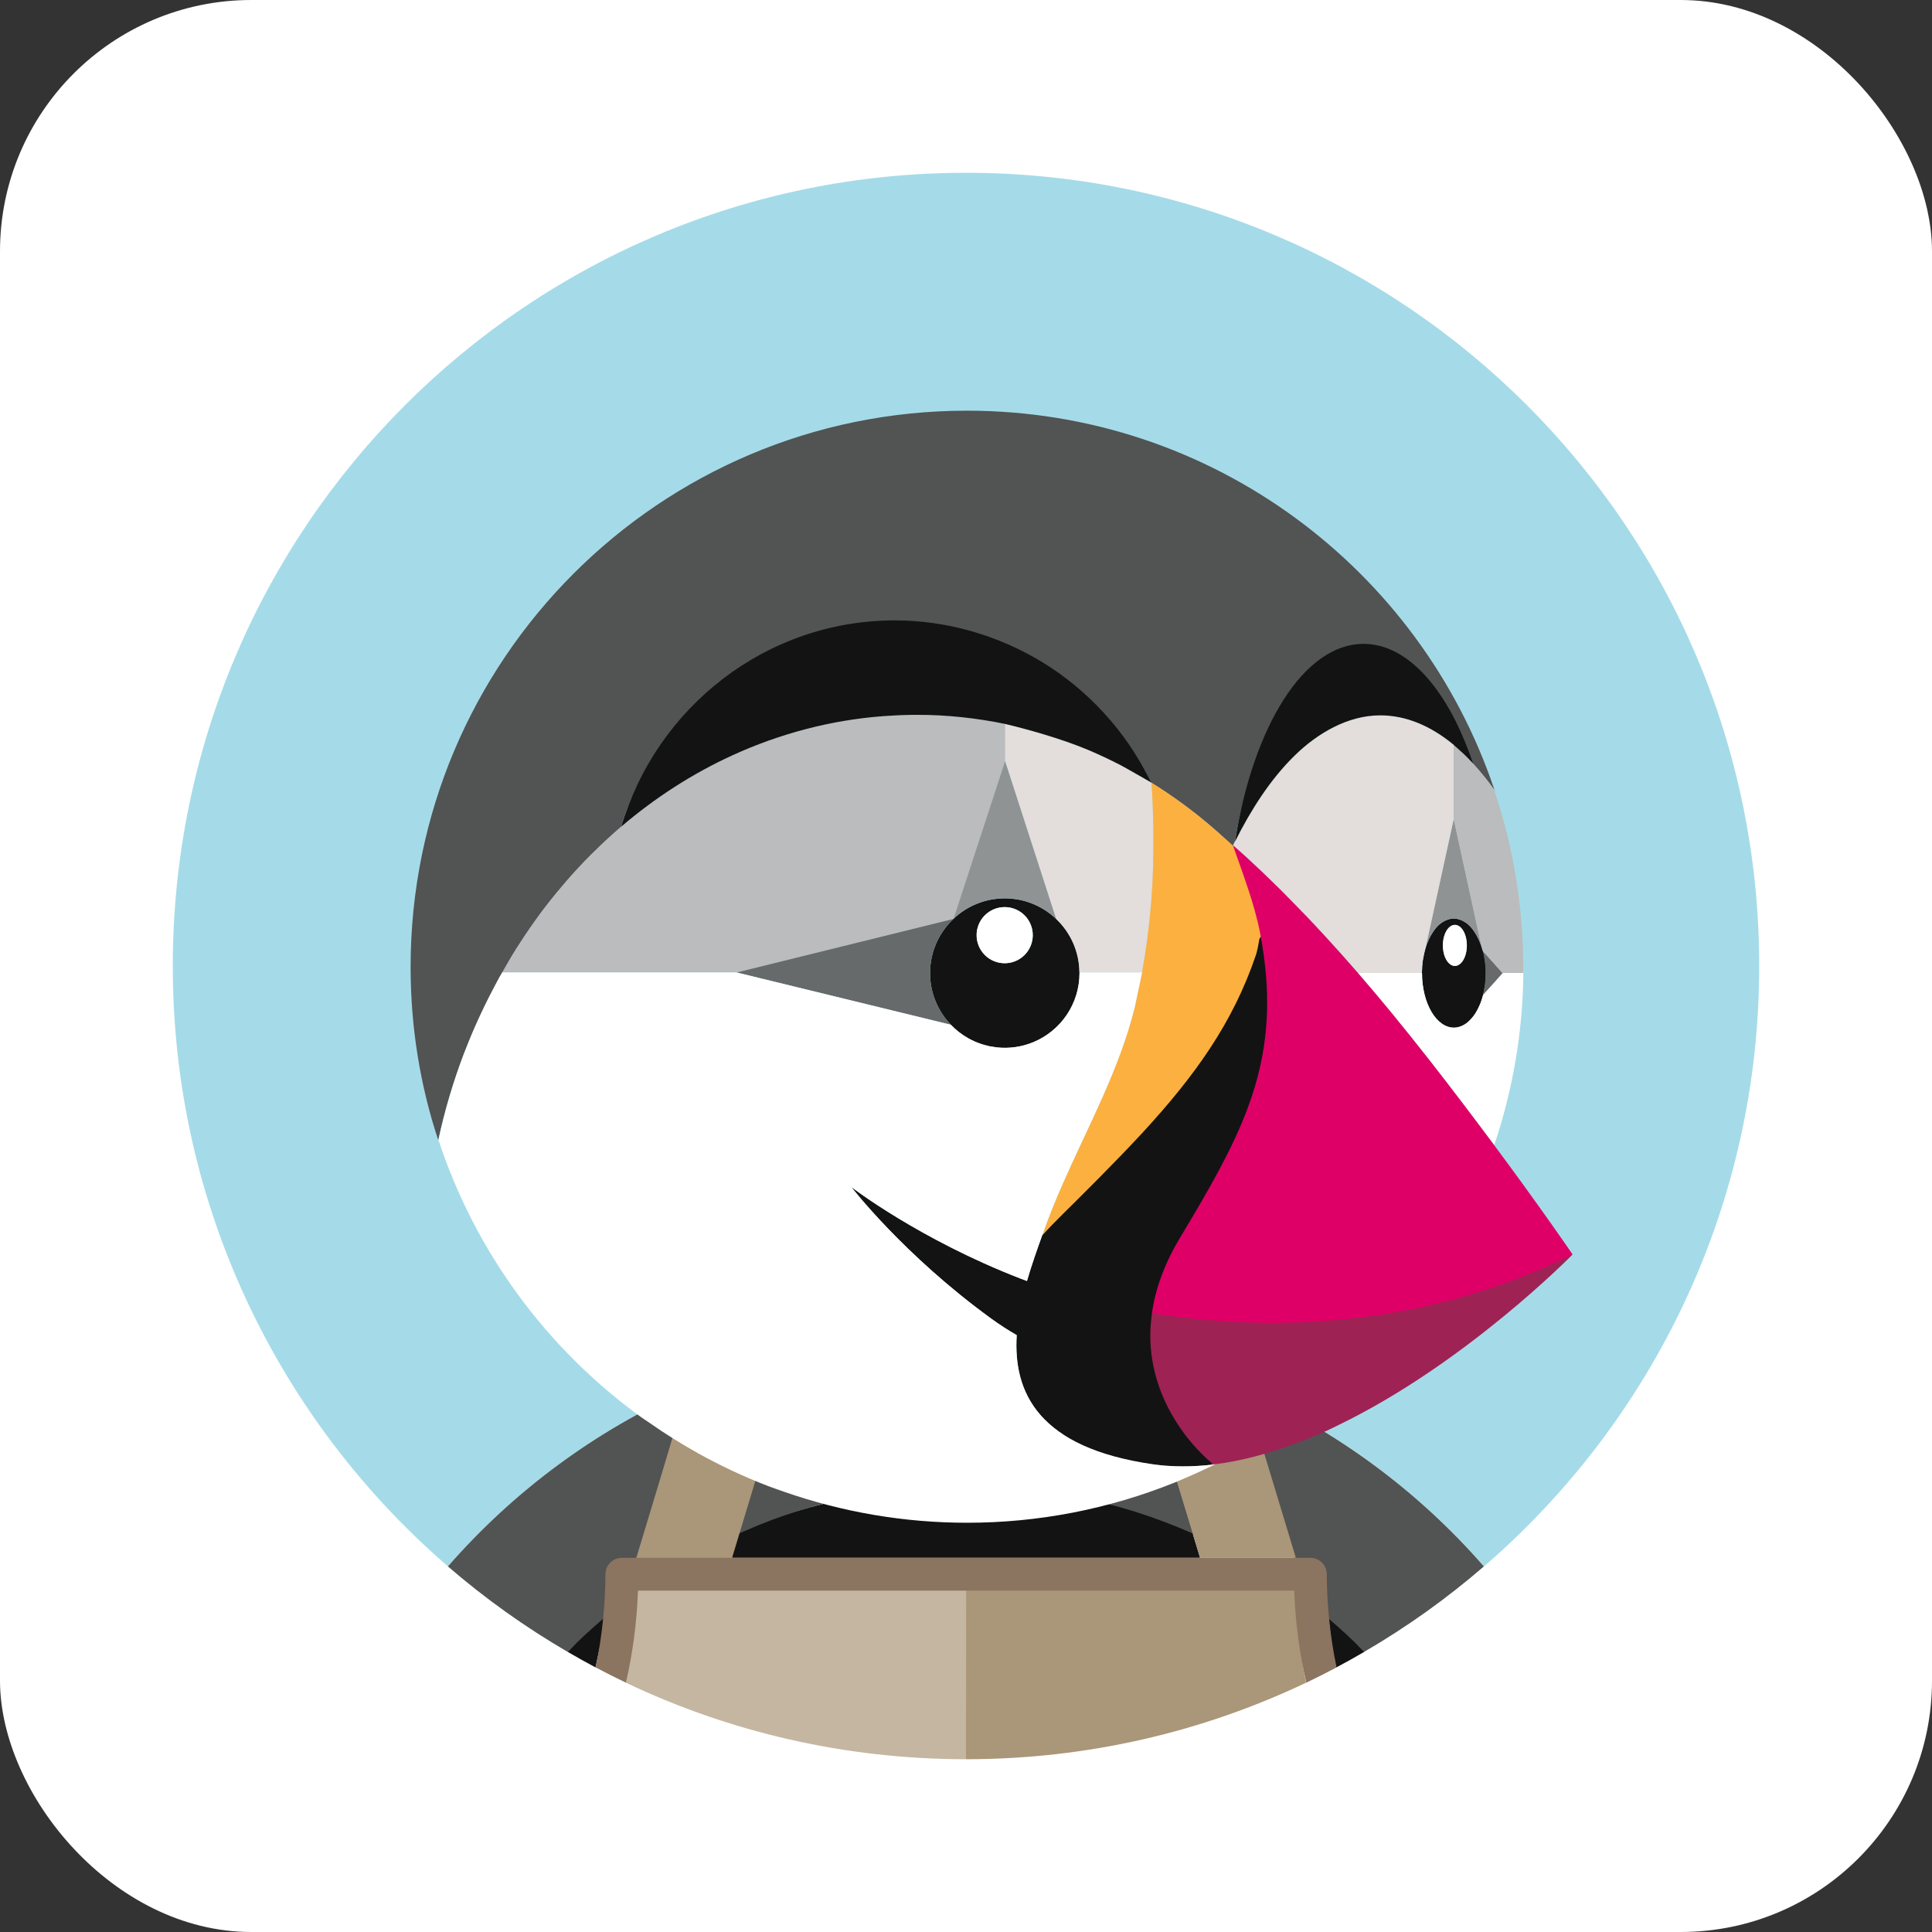 <svg xmlns="http://www.w3.org/2000/svg" width="123" height="123" viewBox="0 0 123 123" fill="none"><rect x="0" y="0" width="123" height="123" fill="#333333" stroke="none"/><rect width="123" height="123" rx="16" fill="white"></rect><g clip-path="url(#clip0_11435_24030)"><path d="M43.738 88.492C44.544 88.133 45.361 87.803 46.186 87.493C47.117 87.143 48.056 86.814 49.007 86.528C50.191 86.171 51.385 85.849 52.595 85.592C54.227 85.244 55.878 84.989 57.54 84.828C56.6 87.773 55.573 90.69 54.459 93.573C54.505 94.136 54.535 94.701 54.548 95.265C56.837 94.812 59.166 94.584 61.5 94.584C63.879 94.584 66.203 94.821 68.452 95.265C68.465 94.701 68.495 94.136 68.541 93.573C67.427 90.69 66.399 87.773 65.46 84.828C67.123 84.989 68.774 85.245 70.405 85.592C71.615 85.849 72.809 86.171 73.993 86.528C74.944 86.814 75.883 87.143 76.814 87.493C77.639 87.803 78.457 88.134 79.263 88.493C85.093 91.085 90.286 94.918 94.48 99.725C105.203 90.465 112 76.781 112 61.5C112 33.61 89.39 11 61.5 11C33.61 11 11 33.61 11 61.5C11 76.781 17.797 90.465 28.52 99.725C32.714 94.918 37.908 91.084 43.738 88.492Z" fill="#A5DBE8"></path><path d="M79.256 88.493L82.391 99.272L83.28 99.314C83.857 99.314 84.263 99.466 84.263 100.043C84.263 101.003 84.313 102.081 84.405 103.022C85.186 103.686 86.137 104.434 86.858 105.16C89.559 103.588 92.108 101.768 94.473 99.725C90.279 94.918 85.085 91.085 79.256 88.493ZM73.126 88.385L76.807 87.493C75.876 87.143 74.937 86.814 73.986 86.528C72.802 86.171 71.608 85.849 70.398 85.592C68.766 85.244 67.115 84.989 65.453 84.828C66.392 87.773 67.419 90.69 68.534 93.573C68.488 94.136 68.458 94.701 68.445 95.265C71.053 95.78 73.618 96.674 75.989 97.722L73.126 88.385Z" fill="#525353"></path><path d="M36.133 105.16C36.719 105.502 37.311 105.835 37.913 106.154C38.124 105.142 38.461 103.74 38.563 102.699C37.782 103.362 36.854 104.434 36.133 105.16ZM75.933 97.629C73.534 96.567 71.025 95.774 68.451 95.265C66.161 94.812 63.833 94.584 61.498 94.584C59.119 94.584 56.796 94.821 54.546 95.265C51.938 95.779 49.217 96.559 46.847 97.608L46.595 99.178H76.403L75.933 97.629Z" fill="#131313"></path><path d="M38.468 102.998C38.56 102.056 38.627 101.217 38.627 100.257C38.627 99.68 39.022 99.311 39.6 99.311L40.546 99.278L43.733 88.492C37.904 91.084 32.71 94.918 28.516 99.725C30.881 101.768 33.43 103.588 36.13 105.16C36.851 104.433 37.603 103.737 38.384 103.073" fill="#525353"></path><path d="M84.795 104.916C84.999 105.942 85.046 106.146 85.083 106.154C85.683 105.835 86.276 105.504 86.863 105.16C86.134 104.425 85.374 103.721 84.586 103.05L84.795 104.916Z" fill="#131313"></path><path d="M75.934 97.629L76.404 99.178H82.501L79.263 88.493C78.456 88.135 77.64 87.802 76.814 87.493L73.133 88.385L75.934 97.629Z" fill="#AA9678"></path><path d="M40.609 101.336C40.641 101.314 40.674 101.291 40.705 101.268H40.614C40.613 101.291 40.611 101.314 40.609 101.336Z" fill="#C4B6A1"></path><path d="M82.397 101.268H82.305L82.401 101.336C82.4 101.314 82.397 101.291 82.397 101.268Z" fill="#AA9678"></path><path d="M82.282 101.113L61.453 101.136L61.496 112C69.248 112 76.59 110.249 83.153 107.127C82.725 105.244 82.682 103.217 82.612 101.243C82.581 101.22 82.282 101.113 82.282 101.113Z" fill="#AA9678"></path><path d="M61.467 101.181C61.467 101.181 40.523 101.155 40.492 101.177C40.422 103.151 40.015 105.493 39.844 107.127C46.408 110.249 53.749 112 61.501 112L61.513 101.216L61.467 101.181Z" fill="#C4B6A1"></path><path d="M94.53 61.172C94.532 61.185 94.536 61.197 94.537 61.211C94.539 61.219 94.541 61.227 94.542 61.234V61.238C94.566 61.431 94.575 61.632 94.58 61.835C94.581 61.873 94.587 61.908 94.587 61.945L94.587 61.959L94.587 61.974C94.587 62.014 94.58 62.051 94.579 62.091C94.577 62.287 94.564 62.483 94.543 62.678V62.68L94.537 62.709C94.536 62.725 94.531 62.738 94.529 62.753C94.502 62.955 94.465 63.154 94.416 63.351L94.415 63.354L94.422 63.346L94.425 63.337V63.338L95.746 61.954L94.414 60.559L94.415 60.562C94.464 60.757 94.502 60.961 94.53 61.172Z" fill="#676A6A"></path><path d="M94.529 62.753C94.532 62.727 94.539 62.704 94.543 62.678C94.566 62.488 94.575 62.291 94.579 62.091C94.58 62.046 94.587 62.004 94.587 61.959C94.587 61.917 94.58 61.877 94.58 61.835C94.577 61.636 94.565 61.436 94.542 61.238C94.539 61.215 94.533 61.195 94.53 61.172C94.504 60.967 94.465 60.763 94.414 60.562C94.397 60.494 94.373 60.434 94.353 60.368C94.233 59.973 94.07 59.624 93.877 59.334C93.803 59.224 93.722 59.118 93.635 59.018C93.555 58.93 93.468 58.849 93.374 58.776C93.339 58.749 93.302 58.731 93.267 58.708C93.158 58.636 93.04 58.58 92.916 58.539C92.799 58.5 92.677 58.479 92.555 58.476C92.431 58.476 92.311 58.502 92.193 58.539C92.069 58.579 91.951 58.636 91.842 58.708C91.807 58.731 91.77 58.749 91.736 58.775C91.573 58.902 91.431 59.052 91.312 59.221C91.284 59.258 91.258 59.296 91.232 59.334C91.039 59.624 90.875 59.974 90.756 60.369L90.741 60.416C90.688 60.598 90.647 60.789 90.613 60.985C90.603 61.045 90.589 61.102 90.581 61.164C90.549 61.383 90.533 61.612 90.529 61.846C90.529 61.879 90.523 61.91 90.523 61.942H90.531C90.531 63.866 91.442 65.425 92.564 65.425C92.757 65.425 92.943 65.374 93.12 65.288C93.226 65.236 93.327 65.172 93.419 65.099C93.458 65.068 93.493 65.031 93.53 64.996C93.62 64.913 93.705 64.818 93.786 64.713C93.842 64.639 93.897 64.565 93.948 64.483C93.981 64.43 94.011 64.373 94.041 64.317C94.098 64.212 94.152 64.103 94.201 63.987C94.219 63.945 94.237 63.905 94.254 63.862C94.316 63.7 94.37 63.53 94.415 63.351C94.464 63.161 94.5 62.96 94.529 62.753ZM92.627 61.495C92.207 61.495 91.865 60.91 91.865 60.189C91.865 59.468 92.207 58.883 92.627 58.883C93.048 58.883 93.389 59.468 93.389 60.189C93.389 60.91 93.048 61.495 92.627 61.495Z" fill="#131313"></path><path d="M92.622 58.883C92.201 58.883 91.859 59.468 91.859 60.189C91.859 60.91 92.201 61.495 92.622 61.495C93.043 61.495 93.383 60.91 93.383 60.189C93.383 59.468 93.043 58.883 92.622 58.883Z" fill="white"></path><path d="M90.75 60.369C90.87 59.974 91.033 59.624 91.226 59.334C91.252 59.295 91.279 59.258 91.306 59.221C91.424 59.052 91.567 58.902 91.73 58.775C91.764 58.749 91.801 58.731 91.836 58.708C91.945 58.636 92.063 58.579 92.187 58.539C92.305 58.502 92.425 58.476 92.549 58.476C92.672 58.476 92.793 58.502 92.91 58.539C93.034 58.58 93.152 58.636 93.261 58.708C93.296 58.731 93.333 58.749 93.368 58.776C93.459 58.845 93.545 58.927 93.629 59.018C93.716 59.118 93.797 59.224 93.871 59.334C94.064 59.624 94.227 59.973 94.347 60.368V60.369L92.549 52.133L90.75 60.369Z" fill="#909393"></path><path d="M68.722 61.882C68.72 61.716 68.71 61.553 68.691 61.392C68.691 61.389 68.69 61.387 68.69 61.385C68.671 61.227 68.645 61.071 68.61 60.916L68.607 60.904C68.573 60.753 68.532 60.604 68.484 60.457L68.48 60.447C68.432 60.301 68.376 60.158 68.313 60.018C68.313 60.015 68.311 60.012 68.309 60.009C67.808 58.894 66.899 58.013 65.768 57.547L65.754 57.542C65.479 57.43 65.194 57.344 64.903 57.285C64.895 57.284 64.888 57.284 64.881 57.282C64.58 57.223 64.275 57.193 63.968 57.193C63.661 57.193 63.362 57.224 63.072 57.28L63.041 57.284C62.752 57.342 62.473 57.426 62.205 57.534L62.184 57.542C61.913 57.652 61.653 57.787 61.407 57.945C61.161 58.103 60.93 58.284 60.718 58.483L60.713 58.499L60.695 58.503C60.355 58.827 60.064 59.198 59.831 59.605L59.823 59.62C59.752 59.745 59.687 59.875 59.628 60.008C59.622 60.022 59.614 60.035 59.608 60.05C59.554 60.172 59.507 60.299 59.464 60.427C59.456 60.453 59.445 60.476 59.437 60.501C59.399 60.621 59.368 60.743 59.339 60.866C59.331 60.901 59.32 60.935 59.312 60.971C59.287 61.092 59.27 61.216 59.254 61.341C59.249 61.379 59.241 61.416 59.237 61.454C59.187 61.927 59.209 62.404 59.301 62.87C59.302 62.876 59.303 62.882 59.304 62.889C59.364 63.186 59.451 63.472 59.564 63.746C59.565 63.75 59.566 63.754 59.568 63.758C59.796 64.308 60.124 64.812 60.537 65.241C60.861 65.579 61.233 65.868 61.643 66.099L61.648 66.103C61.776 66.174 61.908 66.239 62.043 66.299C62.054 66.304 62.065 66.31 62.076 66.315C62.201 66.369 62.33 66.416 62.46 66.46C62.482 66.468 62.503 66.477 62.525 66.484C62.645 66.522 62.769 66.553 62.893 66.582C62.926 66.59 62.959 66.6 62.993 66.608C63.113 66.632 63.237 66.649 63.362 66.666C63.399 66.67 63.436 66.679 63.474 66.683C64.585 66.8 65.702 66.521 66.628 65.896C67.135 65.553 67.571 65.117 67.914 64.611C68.444 63.825 68.727 62.899 68.726 61.951C68.726 61.939 68.725 61.928 68.725 61.918C68.725 61.906 68.723 61.894 68.722 61.882ZM63.968 61.324C63.734 61.324 63.501 61.278 63.284 61.188C63.068 61.098 62.87 60.967 62.705 60.801C62.539 60.635 62.407 60.438 62.317 60.221C62.227 60.004 62.181 59.772 62.181 59.537C62.181 59.302 62.227 59.07 62.317 58.853C62.407 58.636 62.539 58.439 62.705 58.273C62.871 58.107 63.068 57.975 63.285 57.886C63.502 57.796 63.734 57.75 63.969 57.75C64.443 57.75 64.897 57.938 65.233 58.273C65.568 58.608 65.756 59.063 65.756 59.537C65.756 60.011 65.568 60.466 65.232 60.801C64.897 61.136 64.442 61.325 63.968 61.324Z" fill="#131313"></path><path d="M63.959 57.75C63.485 57.75 63.031 57.938 62.695 58.273C62.36 58.608 62.172 59.063 62.172 59.537C62.172 60.011 62.36 60.465 62.695 60.801C63.031 61.136 63.485 61.324 63.959 61.324C64.433 61.324 64.888 61.136 65.223 60.801C65.558 60.465 65.746 60.011 65.746 59.537C65.746 59.063 65.558 58.608 65.223 58.273C64.888 57.938 64.433 57.75 63.959 57.75Z" fill="white"></path><path d="M60.698 58.503L60.715 58.499L60.721 58.483L63.997 48.461V46.116L63.997 46.089C62.147 45.706 60.264 45.512 58.375 45.509C57.734 45.509 57.098 45.536 56.466 45.58C56.374 45.586 56.282 45.591 56.189 45.598C52.9 45.848 49.661 46.706 46.662 48.075C44.09 49.249 41.7 50.796 39.552 52.63L39.548 52.634C38.974 53.126 38.417 53.639 37.879 54.171C37.778 54.27 37.675 54.368 37.576 54.468C37.067 54.98 36.576 55.509 36.101 56.053C35.998 56.172 35.897 56.293 35.795 56.413C35.316 56.975 34.856 57.552 34.413 58.142C34.377 58.192 34.343 58.244 34.306 58.294C33.887 58.867 33.485 59.452 33.1 60.049C33.025 60.165 32.948 60.28 32.874 60.398C32.562 60.892 32.272 61.4 31.984 61.909H46.912L60.698 58.503Z" fill="#BBBCBD"></path><path d="M73.295 57.376C73.325 56.985 73.35 56.594 73.37 56.203C73.397 55.673 73.416 55.143 73.426 54.613C73.434 54.202 73.433 53.79 73.431 53.378C73.431 53.26 73.434 53.141 73.433 53.022C73.42 51.959 73.381 50.897 73.315 49.837L73.306 49.831L73.302 49.823C72.908 49.596 72.513 49.371 72.118 49.146L72.09 49.13L71.781 48.956L71.775 48.952L71.561 48.832L71.519 48.809C71.467 48.78 71.415 48.752 71.363 48.724C70.677 48.368 69.977 48.039 69.265 47.738C67.567 47.021 65.28 46.393 63.992 46.089V48.461L67.24 58.499L67.244 58.508C67.579 58.827 67.868 59.194 68.099 59.599C68.175 59.732 68.244 59.869 68.307 60.009C68.308 60.012 68.31 60.015 68.311 60.018C68.374 60.157 68.429 60.301 68.477 60.447L68.481 60.457C68.529 60.603 68.571 60.752 68.605 60.904L68.608 60.916C68.642 61.07 68.668 61.226 68.687 61.385C68.687 61.387 68.688 61.39 68.688 61.392C68.707 61.553 68.718 61.716 68.72 61.882L68.732 61.909H72.709C72.976 60.449 73.168 58.977 73.284 57.498C73.287 57.457 73.292 57.416 73.295 57.376Z" fill="#E3DDDB"></path><path d="M78.499 53.826C78.496 53.831 78.495 53.836 78.492 53.84L78.499 53.826Z" fill="#FCB03F"></path><path d="M60.711 58.483C60.925 58.283 61.156 58.102 61.403 57.944C61.648 57.786 61.907 57.652 62.177 57.542C62.184 57.539 62.191 57.537 62.198 57.534C62.468 57.425 62.748 57.342 63.034 57.285L63.065 57.28C63.36 57.222 63.66 57.193 63.962 57.193C64.274 57.193 64.579 57.224 64.874 57.282C64.882 57.284 64.889 57.284 64.896 57.285C65.192 57.345 65.482 57.432 65.761 57.547C66.309 57.773 66.811 58.099 67.24 58.508L67.236 58.499L63.988 48.461L60.711 58.483Z" fill="#909393"></path><path d="M59.563 63.746C59.45 63.469 59.363 63.182 59.304 62.889C59.302 62.882 59.302 62.876 59.301 62.87C59.209 62.404 59.187 61.927 59.236 61.454C59.24 61.416 59.249 61.379 59.253 61.341C59.27 61.216 59.287 61.092 59.312 60.971C59.32 60.935 59.331 60.901 59.339 60.866C59.368 60.743 59.398 60.621 59.436 60.501C59.445 60.476 59.455 60.453 59.464 60.427C59.507 60.299 59.554 60.172 59.608 60.05C59.614 60.035 59.621 60.022 59.628 60.008C59.687 59.875 59.751 59.745 59.822 59.62L59.831 59.605C60.064 59.198 60.355 58.827 60.695 58.503L46.909 61.909H46.883L60.537 65.241C60.124 64.812 59.795 64.308 59.568 63.758C59.566 63.754 59.565 63.75 59.563 63.746Z" fill="#676A6A"></path><path d="M90.581 61.164C90.59 61.102 90.603 61.045 90.614 60.985C90.648 60.789 90.689 60.598 90.742 60.416C90.748 60.396 90.75 60.372 90.757 60.352L92.555 52.116L92.555 47.42C91.085 46.206 89.511 45.542 87.873 45.542C85.802 45.542 83.872 46.686 82.428 48.098C80.849 49.643 79.628 51.587 78.641 53.549C78.596 53.64 78.549 53.727 78.504 53.817C78.808 54.081 79.109 54.348 79.406 54.62C80.078 55.236 80.737 55.865 81.385 56.506C81.688 56.804 81.984 57.109 82.282 57.412C82.597 57.734 82.913 58.055 83.224 58.381C83.793 58.978 84.353 59.583 84.906 60.195C85.38 60.718 85.849 61.246 86.312 61.778L86.313 61.779C86.391 61.86 86.445 61.918 86.466 61.942H90.523C90.523 61.909 90.529 61.879 90.53 61.846C90.534 61.612 90.55 61.383 90.581 61.164ZM78.504 53.839L78.499 53.827L78.492 53.84L78.51 53.858C78.508 53.851 78.506 53.845 78.504 53.839Z" fill="#E3DDDB"></path><path d="M29.527 67.092L29.564 67.001C30.108 65.588 30.736 64.208 31.445 62.869C31.554 62.661 31.662 62.452 31.775 62.245C31.838 62.131 31.909 62.022 31.973 61.909C32.261 61.4 32.551 60.892 32.863 60.398C32.936 60.28 33.014 60.165 33.089 60.049C33.473 59.452 33.875 58.867 34.295 58.294C34.331 58.244 34.365 58.192 34.402 58.143C34.844 57.552 35.305 56.975 35.784 56.413C35.886 56.293 35.986 56.173 36.09 56.053C36.564 55.509 37.056 54.98 37.564 54.468C37.664 54.368 37.767 54.27 37.868 54.171C38.405 53.639 38.962 53.126 39.537 52.634L39.541 52.63C41.809 45.03 49.136 40.359 57.35 40.359C60.657 40.359 63.945 41.312 66.762 43.036C69.653 44.804 71.623 46.531 73.153 49.55L73.176 49.596C73.215 49.672 73.258 49.746 73.296 49.823L73.3 49.831L73.309 49.837C74.594 50.632 75.818 51.521 76.971 52.498C77.359 52.825 77.739 53.161 78.112 53.505C78.235 53.618 78.362 53.725 78.483 53.84C78.486 53.836 78.487 53.831 78.49 53.826C78.491 53.823 78.493 53.82 78.495 53.817C78.536 53.731 78.577 53.644 78.62 53.56C79.777 46.254 83.455 42.271 87.256 42.271C90.121 42.271 92.204 43.979 93.777 48.578L93.793 48.627L93.797 48.632C94.261 49.138 94.694 49.672 95.094 50.23L95.093 50.229C95.101 50.24 95.11 50.25 95.118 50.262C95.141 50.328 95.16 50.397 95.182 50.464L95.122 50.224C90.394 36.225 77.153 26.146 61.559 26.146C41.998 26.146 26.141 42.004 26.141 61.564C26.141 65.421 26.757 69.133 27.901 72.588L27.906 72.567C28.308 70.704 28.85 68.874 29.527 67.092Z" fill="#525353"></path><path d="M95.66 61.956L94.425 63.338V63.337L94.422 63.346C94.375 63.528 94.317 63.698 94.254 63.862C94.237 63.905 94.219 63.945 94.201 63.987C94.153 64.1 94.1 64.21 94.041 64.317C94.011 64.373 93.981 64.43 93.948 64.483C93.897 64.565 93.842 64.639 93.786 64.713C93.709 64.814 93.623 64.909 93.53 64.996C93.493 65.031 93.458 65.068 93.419 65.099C93.327 65.172 93.227 65.236 93.12 65.288C92.943 65.374 92.757 65.425 92.564 65.425C91.442 65.425 90.531 63.866 90.531 61.942H86.453L86.456 61.945C87.222 62.831 87.976 63.727 88.718 64.633C89.431 65.504 90.135 66.382 90.83 67.268L90.933 67.397C91.591 68.238 92.244 69.084 92.891 69.934L93.08 70.18C93.767 71.085 94.45 71.993 95.128 72.904C96.321 69.371 96.948 65.671 96.985 61.942L95.839 61.898L95.66 61.956Z" fill="white"></path><path d="M56.184 45.598C56.277 45.591 56.369 45.586 56.461 45.58C57.096 45.535 57.733 45.511 58.37 45.509C60.291 45.509 62.167 45.715 63.992 46.089C65.28 46.393 67.567 47.021 69.265 47.738C69.977 48.039 70.677 48.368 71.363 48.724L71.519 48.809L71.561 48.832C71.625 48.868 71.695 48.906 71.776 48.952L71.781 48.956L72.09 49.13L72.118 49.146C72.554 49.393 73.037 49.671 73.222 49.776L73.269 49.804L73.303 49.823C73.265 49.746 73.221 49.672 73.183 49.596L73.16 49.55C71.63 46.531 69.274 43.941 66.384 42.173C63.566 40.45 60.278 39.497 56.972 39.497C48.758 39.497 41.816 45.03 39.547 52.63C41.695 50.796 44.085 49.249 46.657 48.075C49.656 46.706 52.895 45.848 56.184 45.598Z" fill="#131313"></path><path d="M95.119 50.262C95.111 50.25 95.102 50.24 95.094 50.229L95.094 50.229C94.694 49.672 94.261 49.138 93.797 48.632L93.786 48.619C93.588 48.404 93.384 48.195 93.174 47.993C93.097 47.919 93.016 47.854 92.938 47.782C92.808 47.664 92.679 47.542 92.547 47.434V52.133L94.346 60.37C94.365 60.434 94.389 60.493 94.406 60.559L95.652 61.956L95.665 61.942H96.968C96.97 61.821 96.978 61.702 96.978 61.581V61.579C96.977 57.802 96.371 54.049 95.182 50.463C95.161 50.397 95.141 50.328 95.119 50.262Z" fill="#BBBCBD"></path><path d="M82.427 48.098C83.871 46.686 85.801 45.542 87.872 45.542C89.51 45.542 91.084 46.206 92.554 47.42L92.554 47.434C92.686 47.542 92.815 47.664 92.945 47.782C93.023 47.854 93.104 47.919 93.181 47.993C93.392 48.195 93.596 48.404 93.793 48.618L93.805 48.632C93.804 48.631 93.802 48.629 93.801 48.628L93.801 48.627L93.784 48.578C92.212 43.979 89.674 40.991 86.809 40.991C83.008 40.991 79.785 46.254 78.627 53.56L78.64 53.549C79.627 51.587 80.847 49.643 82.427 48.098ZM77.291 92.998C77.291 92.998 76.779 92.592 76.129 91.845C75.827 91.499 75.545 91.136 75.285 90.757C75.203 90.636 75.121 90.511 75.039 90.381C74.793 89.993 74.597 89.52 74.381 89.052C74.131 88.511 74.13 88.151 73.986 87.646C73.88 87.275 73.797 86.898 73.735 86.517C73.635 85.9 73.595 85.276 73.615 84.651C73.626 84.291 73.663 83.918 73.718 83.539C73.771 83.162 73.844 82.788 73.937 82.419C74.224 81.273 74.719 80.054 75.491 78.766L75.688 78.325C75.94 77.904 75.996 77.923 76.236 77.518C79.615 71.815 81.438 67.504 80.546 60.864C80.448 60.184 80.337 59.506 80.213 58.83C80.135 59.32 80.053 59.809 79.966 60.297C79.933 60.449 79.841 60.614 79.806 60.717C78.339 65.06 76.028 68.256 72.704 71.864C72.241 72.364 71.773 72.859 71.299 73.349C70.452 74.224 69.596 75.091 68.732 75.949C68.372 76.307 68.005 76.67 67.632 77.04C67.289 77.379 66.863 78.105 66.354 78.639C66.04 79.519 65.683 80.51 65.381 81.554C65.245 81.502 65.115 81.456 64.977 81.402C58.519 78.904 54.195 75.567 54.195 75.567C54.195 75.567 57.522 79.899 63.127 83.965C63.642 84.338 64.177 84.684 64.728 85.001C64.497 88.661 66.111 92.174 73.399 93.222C74.631 93.399 75.893 93.391 77.163 93.248C77.151 93.21 77.234 93.211 77.228 93.19C77.221 93.169 77.296 93.113 77.296 93.113" fill="#131313"></path><path d="M73.396 83.578C79.865 84.621 89.44 84.45 99.38 79.796C99.62 79.684 99.884 79.979 100.123 79.862C100.123 79.862 93.33 86.8 85.217 90.723C84.979 90.838 84.746 90.96 84.506 91.069C83.722 91.427 82.925 91.739 82.124 92.027C80.554 92.591 78.964 93.019 77.384 93.217C77.312 93.226 77.239 93.24 77.166 93.248C77.156 93.218 77.147 93.188 77.137 93.158L77.126 93.126C77.126 93.126 76.614 92.72 75.964 91.972C75.662 91.626 75.38 91.263 75.121 90.884C74.759 90.358 74.442 89.803 74.174 89.223C73.947 88.734 73.759 88.228 73.611 87.71C73.332 86.737 73.207 85.726 73.239 84.715C73.253 84.342 73.287 83.971 73.342 83.602L73.396 83.578Z" fill="#9F2254"></path><path d="M68.754 76.212C69.618 75.354 70.474 74.487 71.32 73.612C71.794 73.122 72.263 72.627 72.726 72.127C76.049 68.519 78.49 65.142 79.958 60.798C79.992 60.696 80.027 60.56 80.06 60.407L80.076 60.337C80.11 60.174 80.144 59.994 80.177 59.791C80.191 59.651 80.63 59.368 80.642 59.237C80.274 57.346 79.426 55.357 78.5 53.839C78.502 53.845 78.504 53.851 78.506 53.858L78.489 53.84C78.367 53.725 78.24 53.618 78.117 53.505C77.745 53.161 77.364 52.825 76.976 52.498C75.823 51.521 74.599 50.632 73.315 49.837C73.379 50.899 73.421 51.961 73.432 53.022C73.433 53.141 73.43 53.259 73.43 53.378C73.432 53.79 73.433 54.202 73.425 54.613C73.415 55.143 73.397 55.673 73.37 56.203C73.349 56.594 73.325 56.985 73.294 57.376C73.291 57.416 73.286 57.457 73.284 57.498C73.167 58.977 72.975 60.449 72.709 61.909L72.242 64.118C71.266 68.073 69.284 71.661 67.655 75.366C67.223 76.348 66.813 77.342 66.453 78.354L66.352 78.639C66.779 78.188 67.213 77.742 67.653 77.303C68.027 76.933 68.394 76.57 68.754 76.212Z" fill="#FCB03F"></path><path d="M47.377 97.486C49.747 96.438 51.941 95.779 54.549 95.265C54.536 94.701 54.507 94.136 54.461 93.573C55.575 90.69 56.602 87.773 57.541 84.828C55.88 84.989 54.229 85.244 52.596 85.592C51.386 85.849 50.192 86.171 49.008 86.528C48.057 86.814 47.119 87.143 46.188 87.493L49.869 88.385L46.907 97.683L47.377 97.486Z" fill="#525353"></path><path d="M92.888 69.934C92.241 69.084 91.588 68.238 90.93 67.397L90.827 67.268C90.123 66.371 89.41 65.482 88.688 64.6C87.955 63.705 87.21 62.82 86.453 61.945C86.405 61.889 86.357 61.833 86.308 61.778C85.685 61.061 85.051 60.353 84.409 59.653C84.016 59.225 83.621 58.801 83.221 58.381C82.909 58.056 82.595 57.733 82.278 57.412C81.981 57.109 81.684 56.804 81.382 56.506C80.734 55.865 80.074 55.236 79.403 54.62C79.105 54.348 78.804 54.081 78.5 53.817C78.498 53.82 78.497 53.823 78.496 53.826C79.135 55.666 79.866 57.528 80.232 59.446C80.327 59.945 80.405 60.43 80.469 60.905C81.361 67.543 79.233 71.878 75.855 77.58C75.608 77.997 75.359 78.413 75.11 78.829C74.337 80.117 73.843 81.337 73.556 82.482C73.463 82.851 73.39 83.225 73.336 83.602C79.961 84.671 89.924 84.87 100.118 79.862C100.118 79.862 98.118 76.924 95.111 72.885C94.437 71.98 93.759 71.079 93.077 70.18C93.014 70.098 92.951 70.016 92.888 69.934Z" fill="#DF0067"></path><path d="M46.558 99.344L49.873 88.385L46.191 87.493C45.367 87.803 44.55 88.133 43.743 88.492L40.461 99.344L44.125 99.401L46.558 99.344Z" fill="#AA9678"></path><path d="M48.885 94.603C49.209 94.727 49.538 94.839 49.866 94.954C53.626 96.273 57.582 96.947 61.567 96.945C66.1 96.948 70.591 96.077 74.795 94.381C75.011 94.295 75.223 94.199 75.437 94.108C75.784 93.961 76.128 93.808 76.47 93.65C76.776 93.508 77.081 93.367 77.382 93.217C77.309 93.226 77.236 93.24 77.164 93.248C75.893 93.391 74.631 93.399 73.399 93.222C66.112 92.174 64.497 88.661 64.729 85.001C64.177 84.684 63.642 84.338 63.127 83.965C57.522 79.899 54.196 75.567 54.196 75.567C54.196 75.567 58.519 78.904 64.977 81.402C65.116 81.456 65.245 81.502 65.382 81.554C65.683 80.51 66.04 79.519 66.354 78.639L66.456 78.354C66.816 77.342 67.225 76.348 67.658 75.366C69.287 71.661 71.269 68.073 72.244 64.118L72.712 61.909H68.726L68.726 61.909L68.726 61.917L68.724 61.918C68.724 61.928 68.726 61.939 68.726 61.951C68.727 62.899 68.444 63.825 67.913 64.611C67.396 65.375 66.669 65.974 65.82 66.334C65.08 66.647 64.273 66.767 63.474 66.683C63.436 66.679 63.399 66.67 63.361 66.666C63.236 66.649 63.113 66.632 62.992 66.608C62.958 66.6 62.926 66.59 62.892 66.582C62.769 66.553 62.645 66.522 62.525 66.484C62.503 66.477 62.481 66.468 62.459 66.46C62.329 66.416 62.2 66.369 62.076 66.315C62.064 66.31 62.054 66.304 62.043 66.299C61.908 66.24 61.776 66.174 61.648 66.103L61.642 66.099C61.234 65.869 60.861 65.58 60.537 65.241L46.883 61.909H31.981C31.917 62.022 31.846 62.131 31.784 62.245C31.67 62.452 31.563 62.661 31.453 62.869C31.087 63.561 30.742 64.264 30.419 64.977C30.118 65.643 29.835 66.318 29.572 67.001L29.536 67.092C28.858 68.874 28.316 70.704 27.914 72.567C30.26 79.723 34.824 85.871 40.791 90.204C40.964 90.33 41.147 90.442 41.323 90.566C42.333 91.274 43.379 91.93 44.457 92.53C45.883 93.323 47.363 94.016 48.885 94.603Z" fill="white"></path><path d="M84.619 103.073C84.523 102.126 84.474 101.175 84.47 100.223C84.47 99.946 84.36 99.68 84.164 99.484C83.968 99.288 83.703 99.178 83.425 99.178H39.588C39.311 99.178 39.045 99.288 38.849 99.484C38.654 99.68 38.543 99.946 38.543 100.223C38.543 101.183 38.487 102.132 38.395 103.073C38.293 104.108 38.135 105.136 37.922 106.154C38.557 106.49 39.198 106.817 39.85 107.127C40.286 105.225 40.541 103.286 40.612 101.336C40.613 101.314 40.616 101.291 40.617 101.268H82.397C82.398 101.291 82.4 101.314 82.401 101.336C82.473 103.286 82.728 105.225 83.164 107.127C83.814 106.816 84.456 106.492 85.092 106.154C84.879 105.136 84.721 104.108 84.619 103.073Z" fill="#8B7460"></path></g><defs><clipPath id="clip0_11435_24030"><rect width="101" height="101" fill="white" transform="translate(11 11)"></rect></clipPath></defs></svg>